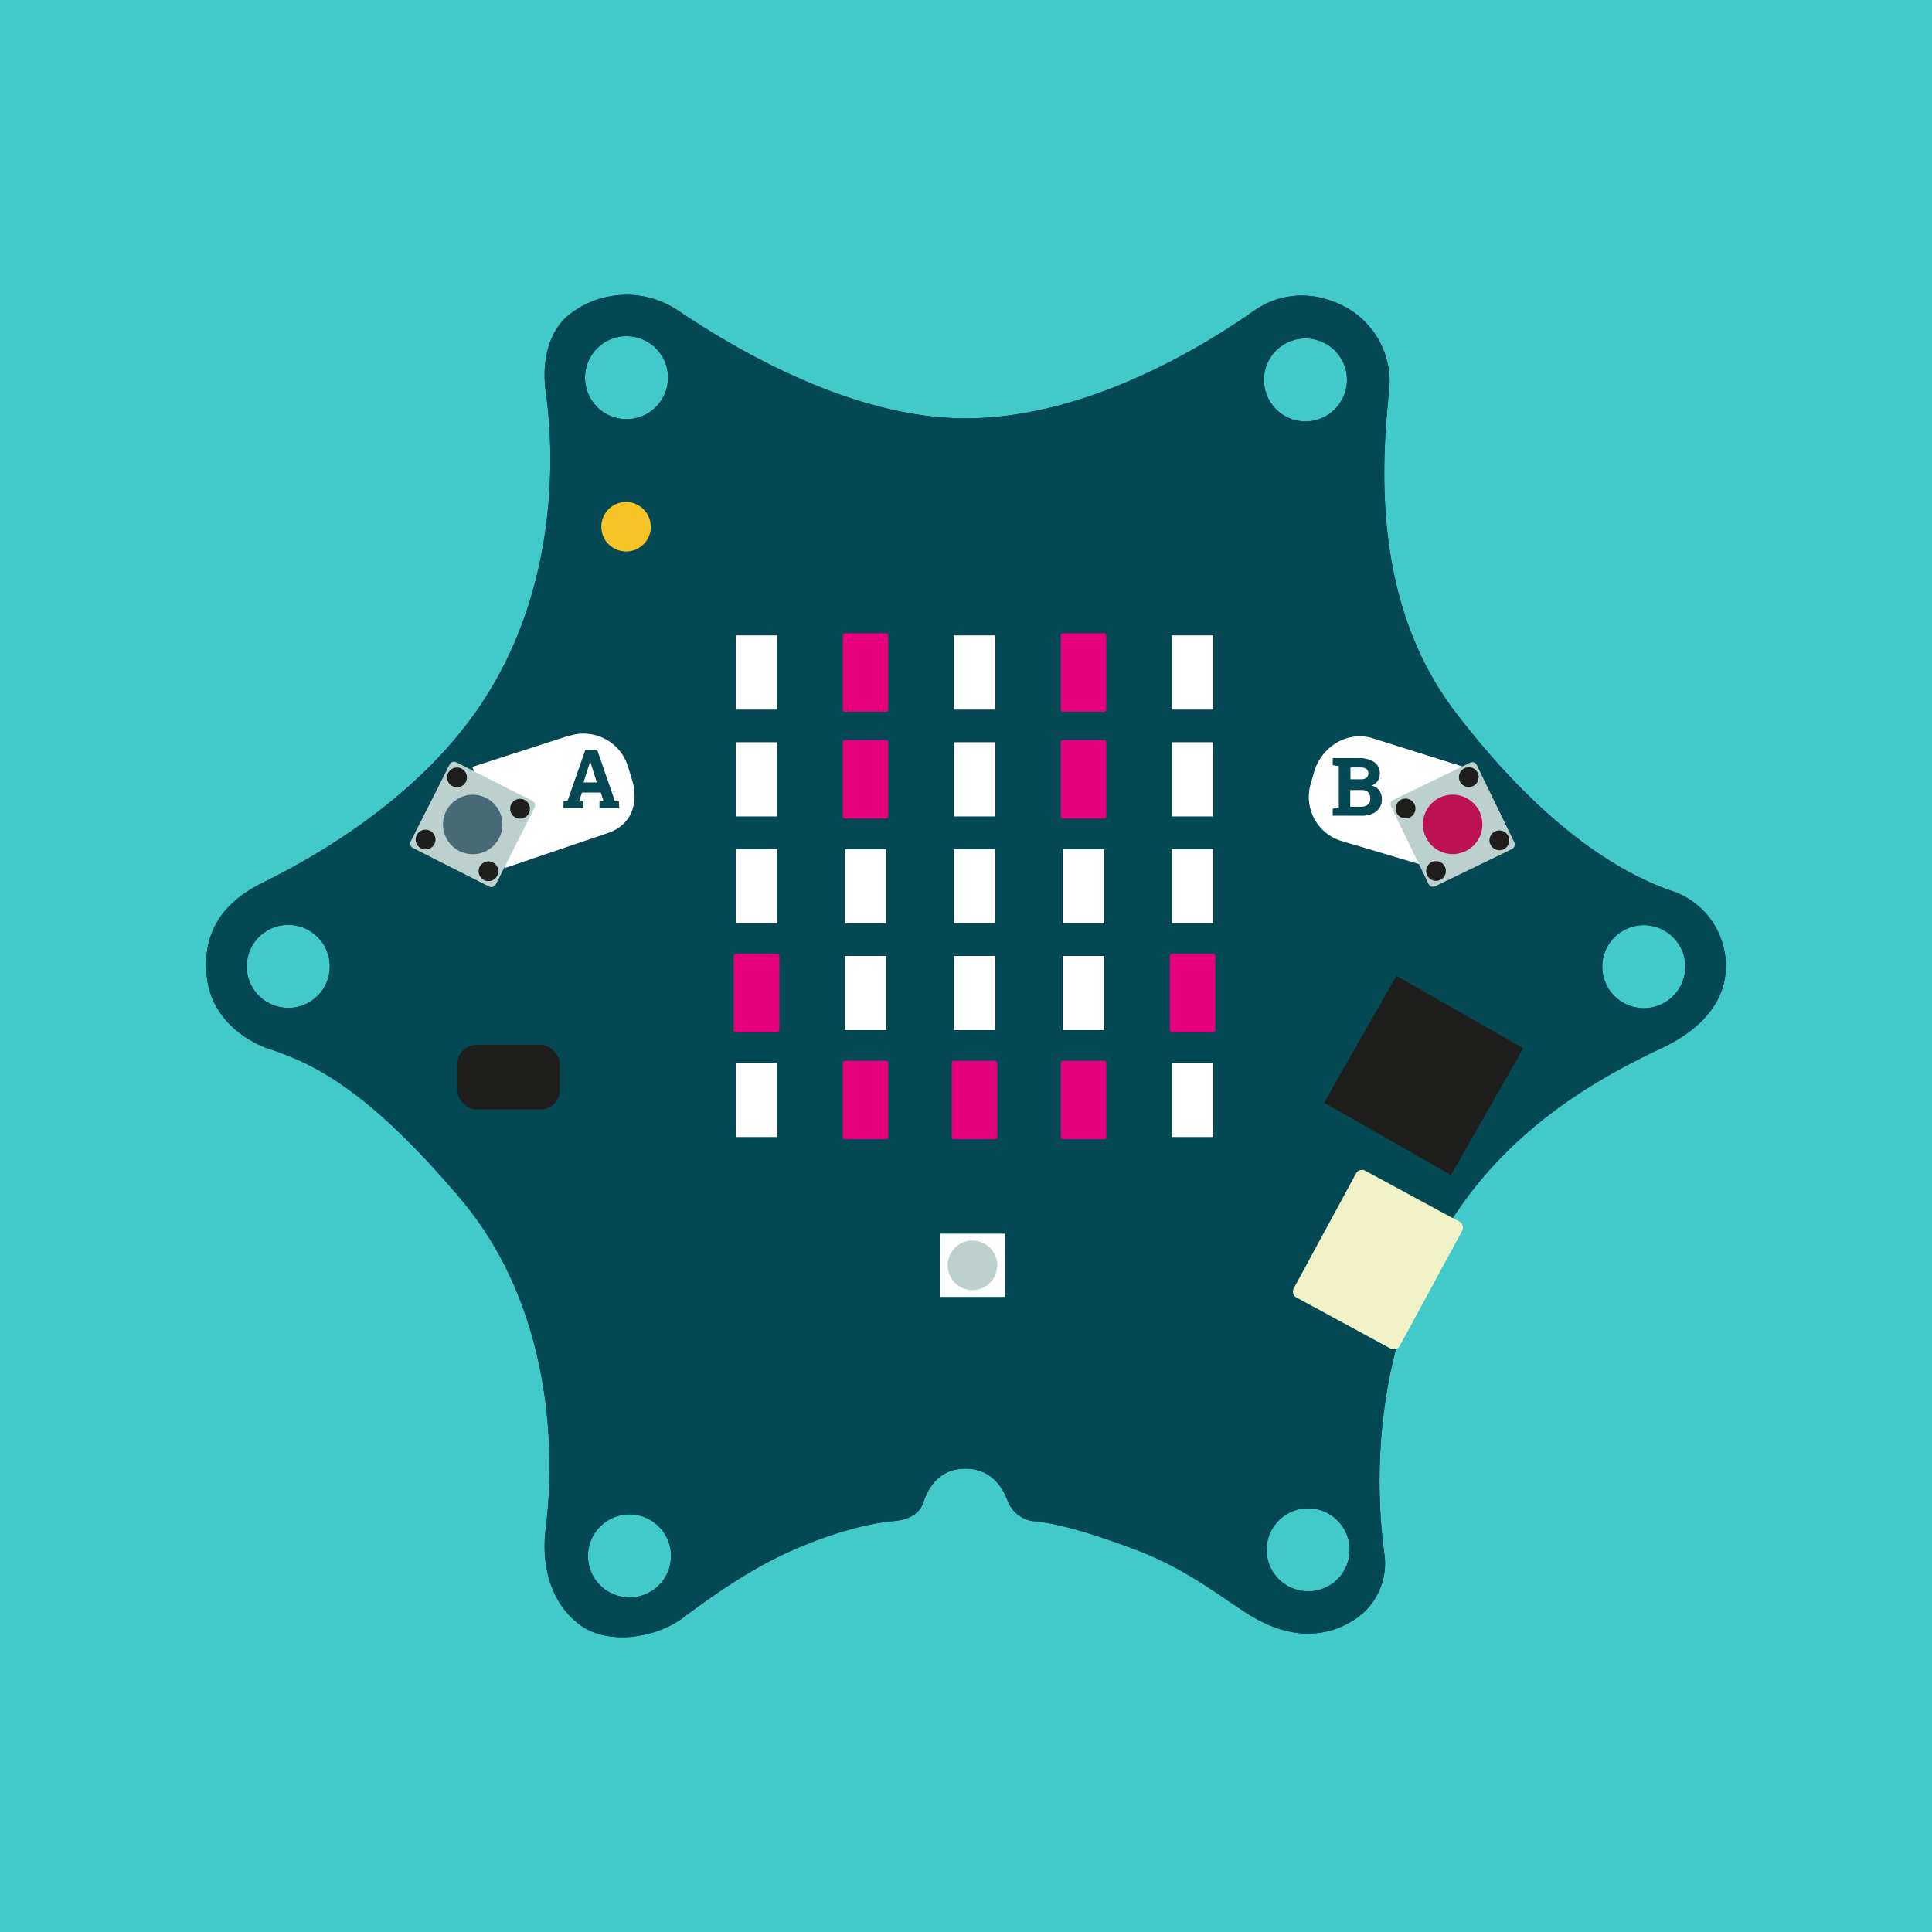 <svg id="Layer_1" data-name="Layer 1" xmlns="http://www.w3.org/2000/svg" viewBox="0 0 500 500"><defs><style>.cls-1{fill:#42c9c9;}.cls-2{fill:#044854;}.cls-3{fill:#fff;}.cls-4{fill:#bcd0ce;}.cls-5{fill:#486a76;}.cls-6{fill:#1e1e1c;}.cls-7{fill:#bc1254;}.cls-8{fill:#f6c426;}.cls-9{fill:#f1f2c8;}.cls-10{fill:#e6007d;stroke:#e6007d;stroke-linecap:round;stroke-linejoin:round;stroke-width:1.11px;}</style></defs><title>13_NIM_SQU_BL</title><rect class="cls-1" width="500" height="500"/><path class="cls-2" d="M446.6,248.63a20.46,20.46,0,0,0-13.75-18c-14.06-4.77-33.78-17.08-56.08-46.18-21.3-27.8-19.45-63-17.26-83.37A22,22,0,0,0,344.92,78l-.78-.27a21.48,21.48,0,0,0-19.55,2.66c-14.21,10-44,27.88-74.75,27.88-28.31,0-57.73-16.67-74.3-27.87a24,24,0,0,0-27.75.65c-6.09,4.52-7.6,12.92-6.54,20.43,2.55,18,2.61,52.57-17.41,81.76C108.45,205.66,84.32,220.4,68,228.44c-10.51,5.17-15.73,13-14.46,24.44s11.15,17,16.34,18.66c11.88,3.89,25.92,11.08,49.28,38.68,23.53,27.79,24.66,64.87,22.09,85.16-1.2,9.49,1,19.07,8.58,24.94,7.18,5.58,19.74,3.76,27-1.69,8.56-6.42,17.63-12.57,27.06-16.88,10.57-4.82,20.73-7.54,27.19-8.07,3.5-.29,6.77-1.5,7.87-4.84,1.33-4,4.29-8.75,10.88-8.75,6.39,0,9.46,4.38,10.93,8.27a8.19,8.19,0,0,0,6.9,5.34c4.54.39,12.64,2.17,26.92,7.63,11.73,4.48,20.35,11.12,27.59,15.86,12.49,8.18,22,6.06,28.32,2a17.35,17.35,0,0,0,7.79-17c-2.07-15.07-4-50.1,15.3-83.06,15.93-27.21,40.76-40.44,56.7-48C439.85,266.61,447.32,259.18,446.6,248.63Zm-372,12.21a10.74,10.74,0,1,1,10.74-10.73A10.73,10.73,0,0,1,74.59,260.84ZM162.14,87A10.74,10.74,0,1,1,151.4,97.73,10.73,10.73,0,0,1,162.14,87Zm.78,326.41a10.74,10.74,0,1,1,10.73-10.73A10.73,10.73,0,0,1,162.92,413.41ZM200,294.16H189.26V274.81H200Zm0-27.87H189.26V246.94H200Zm0-27.88H189.26V219.07H200Zm0-27.87H189.26V191.19H200Zm0-27.87H189.26V163.32H200Zm28.43,111.49H217.69V274.81h10.77Zm0-27.87H217.69V246.94h10.77Zm0-27.88H217.69V219.07h10.77Zm0-27.87H217.69V191.19h10.77Zm0-27.87H217.69V163.32h10.77ZM256.9,294.16H246.13V274.81H256.9Zm0-27.87H246.13V246.94H256.9Zm0-27.88H246.13V219.07H256.9Zm0-27.87H246.13V191.19H256.9Zm0-27.87H246.13V163.32H256.9Zm28.43,111.49H274.56V274.81h10.77Zm0-27.87H274.56V246.94h10.77Zm0-27.88H274.56V219.07h10.77Zm0-27.87H274.56V191.19h10.77Zm0-27.87H274.56V163.32h10.77Zm28.44,111.49H303V274.81h10.77Zm0-27.87H303V246.94h10.77Zm0-27.88H303V219.07h10.77Zm0-27.87H303V191.19h10.77Zm0-27.87H303V163.32h10.77Zm24.08-95.09a10.74,10.74,0,1,1-10.74,10.73A10.72,10.72,0,0,1,337.85,87.58Zm.69,324.25a10.74,10.74,0,1,1,10.74-10.74A10.73,10.73,0,0,1,338.54,411.83Zm86.87-150.92a10.74,10.74,0,1,1,10.74-10.74A10.74,10.74,0,0,1,425.41,260.91Z"/><rect class="cls-3" x="303.12" y="274.59" width="10.69" height="19.2"/><rect class="cls-3" x="190.26" y="274.59" width="10.69" height="19.2"/><rect class="cls-3" x="303.12" y="246.93" width="10.69" height="19.2"/><rect class="cls-3" x="190.26" y="246.93" width="10.69" height="19.2"/><rect class="cls-3" x="303.12" y="163.96" width="10.69" height="19.2"/><rect class="cls-3" x="190.26" y="163.96" width="10.69" height="19.2"/><path class="cls-3" d="M160.26,209.18h-5.12v-1.81l1-.19-.66-2.07h-4.87l-.66,2.07,1,.19v1.81h-5.12v-1.81l1.07-.16,4.57-13.11h3.09l4.54,13.11,1.07.16Zm-13-18.79-25,8.08,8.42,26.17,26.48-9c6.32-2.05,8.34-7.88,6.3-14.22l-1-3.2a12,12,0,0,0-15.14-7.78"/><polygon class="cls-3" points="152.7 197.18 151.01 202.49 154.46 202.49 152.76 197.18 152.7 197.18"/><path class="cls-3" d="M356.22,210a6.41,6.41,0,0,1-4,1.1H344.9v-1.79l1.58-.31V198.28L344.9,198v-1.8h6.61a7.1,7.1,0,0,1,4.1,1,3.46,3.46,0,0,1,1.48,3.06,3.22,3.22,0,0,1-.55,1.85,3.3,3.3,0,0,1-1.59,1.22,3.17,3.17,0,0,1,2,1.23,3.67,3.67,0,0,1,.67,2.17,3.85,3.85,0,0,1-1.41,3.24M355.05,191c-6.62-1.88-13.12,2.44-14.95,8.76l-.92,3.19a11.93,11.93,0,0,0,8.15,14.75l23.55,7,7.65-26.32Z"/><path class="cls-3" d="M353.62,201.3a1.3,1.3,0,0,0,.5-1.11,1.39,1.39,0,0,0-.5-1.19,2.53,2.53,0,0,0-1.51-.38H349.5v3.06h2.69a2.34,2.34,0,0,0,1.43-.38"/><path class="cls-3" d="M352.44,204.47h-3v4.3h2.75a2.75,2.75,0,0,0,1.81-.52,1.88,1.88,0,0,0,.62-1.53,2.36,2.36,0,0,0-.53-1.67,2.15,2.15,0,0,0-1.68-.58"/><path class="cls-4" d="M126.59,229.45l-19.73-10a1.28,1.28,0,0,1-.56-1.71l10.07-19.9a1.27,1.27,0,0,1,1.71-.56l19.73,10a1.29,1.29,0,0,1,.56,1.72L128.3,228.89a1.28,1.28,0,0,1-1.71.56"/><path class="cls-5" d="M129.2,216.85a7.69,7.69,0,1,1-3.39-10.34,7.7,7.7,0,0,1,3.39,10.34"/><path class="cls-6" d="M120.62,202.22a2.56,2.56,0,1,1-4.56-2.31,2.56,2.56,0,0,1,4.56,2.31"/><path class="cls-6" d="M136.88,210.45a2.56,2.56,0,1,1-1.13-3.43,2.55,2.55,0,0,1,1.13,3.43"/><path class="cls-6" d="M112.43,218.41A2.56,2.56,0,1,1,111.3,215a2.56,2.56,0,0,1,1.13,3.44"/><path class="cls-6" d="M128.69,226.63a2.55,2.55,0,1,1-1.13-3.43,2.55,2.55,0,0,1,1.13,3.43"/><path class="cls-4" d="M391.31,219.73l-19.9,9.64a1.27,1.27,0,0,1-1.7-.59L360,208.72a1.26,1.26,0,0,1,.59-1.7l19.89-9.64a1.26,1.26,0,0,1,1.7.59L391.9,218a1.27,1.27,0,0,1-.59,1.7"/><path class="cls-7" d="M382.87,210a7.69,7.69,0,1,1-10.28-3.57A7.7,7.7,0,0,1,382.87,210"/><path class="cls-6" d="M366,208a2.56,2.56,0,1,1-4.6,2.23A2.56,2.56,0,0,1,366,208"/><path class="cls-6" d="M382.43,200a2.56,2.56,0,1,1-3.42-1.18,2.57,2.57,0,0,1,3.42,1.18"/><path class="cls-6" d="M373.94,224.31a2.55,2.55,0,1,1-3.41-1.19,2.55,2.55,0,0,1,3.41,1.19"/><path class="cls-6" d="M390.34,216.35a2.56,2.56,0,1,1-3.41-1.18,2.56,2.56,0,0,1,3.41,1.18"/><path class="cls-8" d="M168.44,136.31A6.41,6.41,0,1,1,162,129.9a6.42,6.42,0,0,1,6.41,6.41"/><path class="cls-9" d="M359.86,349,335.53,335.8a1.76,1.76,0,0,1-.71-2.38l16.12-29.74a1.76,1.76,0,0,1,2.38-.7l24.33,13.18a1.77,1.77,0,0,1,.71,2.39l-16.12,29.73a1.75,1.75,0,0,1-2.38.71"/><path class="cls-2" d="M446.6,248.63a20.46,20.46,0,0,0-13.75-18c-14.06-4.77-33.78-17.08-56.08-46.18-21.3-27.8-19.45-63-17.26-83.37A22,22,0,0,0,344.92,78l-.78-.27a21.48,21.48,0,0,0-19.55,2.66c-14.21,10-44,27.88-74.75,27.88-28.31,0-57.73-16.67-74.3-27.87a24,24,0,0,0-27.75.65c-6.09,4.52-7.6,12.92-6.54,20.43,2.55,18,2.61,52.57-17.41,81.76C108.45,205.66,84.32,220.4,68,228.44c-10.51,5.17-15.73,13-14.46,24.44s11.15,17,16.34,18.66c11.88,3.89,25.92,11.08,49.28,38.68,23.53,27.79,24.66,64.87,22.09,85.16-1.2,9.49,1,19.07,8.58,24.94,7.18,5.58,19.74,3.76,27-1.69,8.56-6.42,17.63-12.57,27.06-16.88,10.57-4.82,20.73-7.54,27.19-8.07,3.5-.29,6.77-1.5,7.87-4.84,1.33-4,4.29-8.75,10.88-8.75,6.39,0,9.46,4.38,10.93,8.27a8.19,8.19,0,0,0,6.9,5.34c4.54.39,12.64,2.17,26.92,7.63,11.73,4.48,20.35,11.12,27.59,15.86,12.49,8.18,22,6.06,28.32,2a17.35,17.35,0,0,0,7.79-17c-2.07-15.07-4-50.1,15.3-83.06,15.93-27.21,40.76-40.44,56.7-48C439.85,266.61,447.32,259.18,446.6,248.63Zm-372,12.21a10.74,10.74,0,1,1,10.74-10.73A10.73,10.73,0,0,1,74.59,260.84ZM162.14,87A10.74,10.74,0,1,1,151.4,97.73,10.73,10.73,0,0,1,162.14,87Zm.78,326.41a10.74,10.74,0,1,1,10.73-10.73A10.73,10.73,0,0,1,162.92,413.41ZM337.85,87.58a10.74,10.74,0,1,1-10.74,10.73A10.72,10.72,0,0,1,337.85,87.58Zm.69,324.25a10.74,10.74,0,1,1,10.74-10.74A10.73,10.73,0,0,1,338.54,411.83Zm86.87-150.92a10.74,10.74,0,1,1,10.74-10.74A10.74,10.74,0,0,1,425.41,260.91Z"/><rect class="cls-3" x="243.23" y="319.28" width="16.87" height="16.36"/><rect class="cls-6" x="118.34" y="270.41" width="26.55" height="16.71" rx="4.98"/><rect class="cls-6" x="349.54" y="259.42" width="37.8" height="37.8" transform="translate(-55.89 460.39) rotate(-60.29)"/><path class="cls-8" d="M168.44,136.31A6.41,6.41,0,1,1,162,129.9a6.42,6.42,0,0,1,6.41,6.41"/><path class="cls-9" d="M359.86,349,335.53,335.8a1.76,1.76,0,0,1-.71-2.38l16.12-29.74a1.76,1.76,0,0,1,2.38-.7l24.33,13.18a1.77,1.77,0,0,1,.71,2.39l-16.12,29.73a1.75,1.75,0,0,1-2.38.71"/><rect class="cls-3" x="303.29" y="275.06" width="10.69" height="19.2"/><rect class="cls-10" x="275.07" y="275.06" width="10.69" height="19.2"/><rect class="cls-10" x="218.65" y="275.06" width="10.69" height="19.2"/><rect class="cls-3" x="190.43" y="275.06" width="10.69" height="19.2"/><rect class="cls-10" x="303.29" y="247.4" width="10.69" height="19.2"/><rect class="cls-10" x="190.43" y="247.4" width="10.69" height="19.2"/><rect class="cls-3" x="303.29" y="164.44" width="10.69" height="19.2"/><rect class="cls-3" x="246.86" y="164.44" width="10.69" height="19.2"/><rect class="cls-10" x="246.86" y="275.06" width="10.69" height="19.2"/><rect class="cls-3" x="275.07" y="247.4" width="10.69" height="19.2"/><rect class="cls-3" x="246.86" y="247.4" width="10.69" height="19.2"/><rect class="cls-3" x="218.65" y="247.4" width="10.69" height="19.2"/><rect class="cls-3" x="303.29" y="219.75" width="10.69" height="19.2"/><rect class="cls-3" x="275.07" y="219.75" width="10.69" height="19.2"/><rect class="cls-3" x="246.86" y="219.75" width="10.69" height="19.2"/><rect class="cls-3" x="218.65" y="219.75" width="10.69" height="19.2"/><rect class="cls-3" x="190.43" y="219.75" width="10.69" height="19.2"/><rect class="cls-3" x="303.29" y="192.09" width="10.69" height="19.2"/><rect class="cls-10" x="275.07" y="192.09" width="10.69" height="19.2"/><rect class="cls-3" x="246.86" y="192.09" width="10.69" height="19.2"/><rect class="cls-10" x="218.65" y="192.09" width="10.69" height="19.2"/><rect class="cls-3" x="190.43" y="192.09" width="10.69" height="19.2"/><rect class="cls-10" x="275.07" y="164.44" width="10.69" height="19.2"/><rect class="cls-10" x="218.65" y="164.44" width="10.69" height="19.2"/><rect class="cls-3" x="190.43" y="164.44" width="10.69" height="19.2"/><path class="cls-4" d="M258.08,327.47a6.41,6.41,0,1,1-6.41-6.41,6.42,6.42,0,0,1,6.41,6.41"/><path class="cls-3" d="M160.26,209.18h-5.12v-1.81l1-.19-.66-2.07h-4.87l-.66,2.07,1,.19v1.81h-5.12v-1.81l1.07-.16,4.57-13.11h3.09l4.54,13.11,1.07.16Zm-13-18.79-25,8.08,8.42,26.17,26.48-9c6.32-2.05,8.34-7.88,6.3-14.22l-1-3.2a12,12,0,0,0-15.14-7.78"/><polygon class="cls-3" points="152.7 197.18 151.01 202.49 154.46 202.49 152.76 197.18 152.7 197.18"/><path class="cls-3" d="M356.22,210a6.41,6.41,0,0,1-4,1.1H344.9v-1.79l1.58-.31V198.28L344.9,198v-1.8h6.61a7.1,7.1,0,0,1,4.1,1,3.46,3.46,0,0,1,1.48,3.06,3.22,3.22,0,0,1-.55,1.85,3.3,3.3,0,0,1-1.59,1.22,3.17,3.17,0,0,1,2,1.23,3.67,3.67,0,0,1,.67,2.17,3.85,3.85,0,0,1-1.41,3.24M355.05,191c-6.62-1.88-13.12,2.44-14.95,8.76l-.92,3.19a11.93,11.93,0,0,0,8.15,14.75l23.55,7,7.65-26.32Z"/><path class="cls-3" d="M353.62,201.3a1.3,1.3,0,0,0,.5-1.11,1.39,1.39,0,0,0-.5-1.19,2.53,2.53,0,0,0-1.51-.38H349.5v3.06h2.69a2.34,2.34,0,0,0,1.43-.38"/><path class="cls-3" d="M352.44,204.47h-3v4.3h2.75a2.75,2.75,0,0,0,1.81-.52,1.88,1.88,0,0,0,.62-1.53,2.36,2.36,0,0,0-.53-1.67,2.15,2.15,0,0,0-1.68-.58"/><path class="cls-4" d="M126.59,229.45l-19.73-10a1.28,1.28,0,0,1-.56-1.71l10.07-19.9a1.27,1.27,0,0,1,1.71-.56l19.73,10a1.29,1.29,0,0,1,.56,1.72L128.3,228.89a1.28,1.28,0,0,1-1.71.56"/><path class="cls-5" d="M129.2,216.85a7.69,7.69,0,1,1-3.39-10.34,7.7,7.7,0,0,1,3.39,10.34"/><path class="cls-6" d="M120.62,202.22a2.56,2.56,0,1,1-4.56-2.31,2.56,2.56,0,0,1,4.56,2.31"/><path class="cls-6" d="M136.88,210.45a2.56,2.56,0,1,1-1.13-3.43,2.55,2.55,0,0,1,1.13,3.43"/><path class="cls-6" d="M112.43,218.41A2.56,2.56,0,1,1,111.3,215a2.56,2.56,0,0,1,1.13,3.44"/><path class="cls-6" d="M128.69,226.63a2.55,2.55,0,1,1-1.13-3.43,2.55,2.55,0,0,1,1.13,3.43"/><path class="cls-4" d="M391.31,219.73l-19.9,9.64a1.27,1.27,0,0,1-1.7-.59L360,208.72a1.26,1.26,0,0,1,.59-1.7l19.89-9.64a1.26,1.26,0,0,1,1.7.59L391.9,218a1.27,1.27,0,0,1-.59,1.7"/><path class="cls-7" d="M382.87,210a7.69,7.69,0,1,1-10.28-3.57A7.7,7.7,0,0,1,382.87,210"/><path class="cls-6" d="M366,208a2.56,2.56,0,1,1-4.6,2.23A2.56,2.56,0,0,1,366,208"/><path class="cls-6" d="M382.43,200a2.56,2.56,0,1,1-3.42-1.18,2.57,2.57,0,0,1,3.42,1.18"/><path class="cls-6" d="M373.94,224.31a2.55,2.55,0,1,1-3.41-1.19,2.55,2.55,0,0,1,3.41,1.19"/><path class="cls-6" d="M390.34,216.35a2.56,2.56,0,1,1-3.41-1.18,2.56,2.56,0,0,1,3.41,1.18"/></svg>